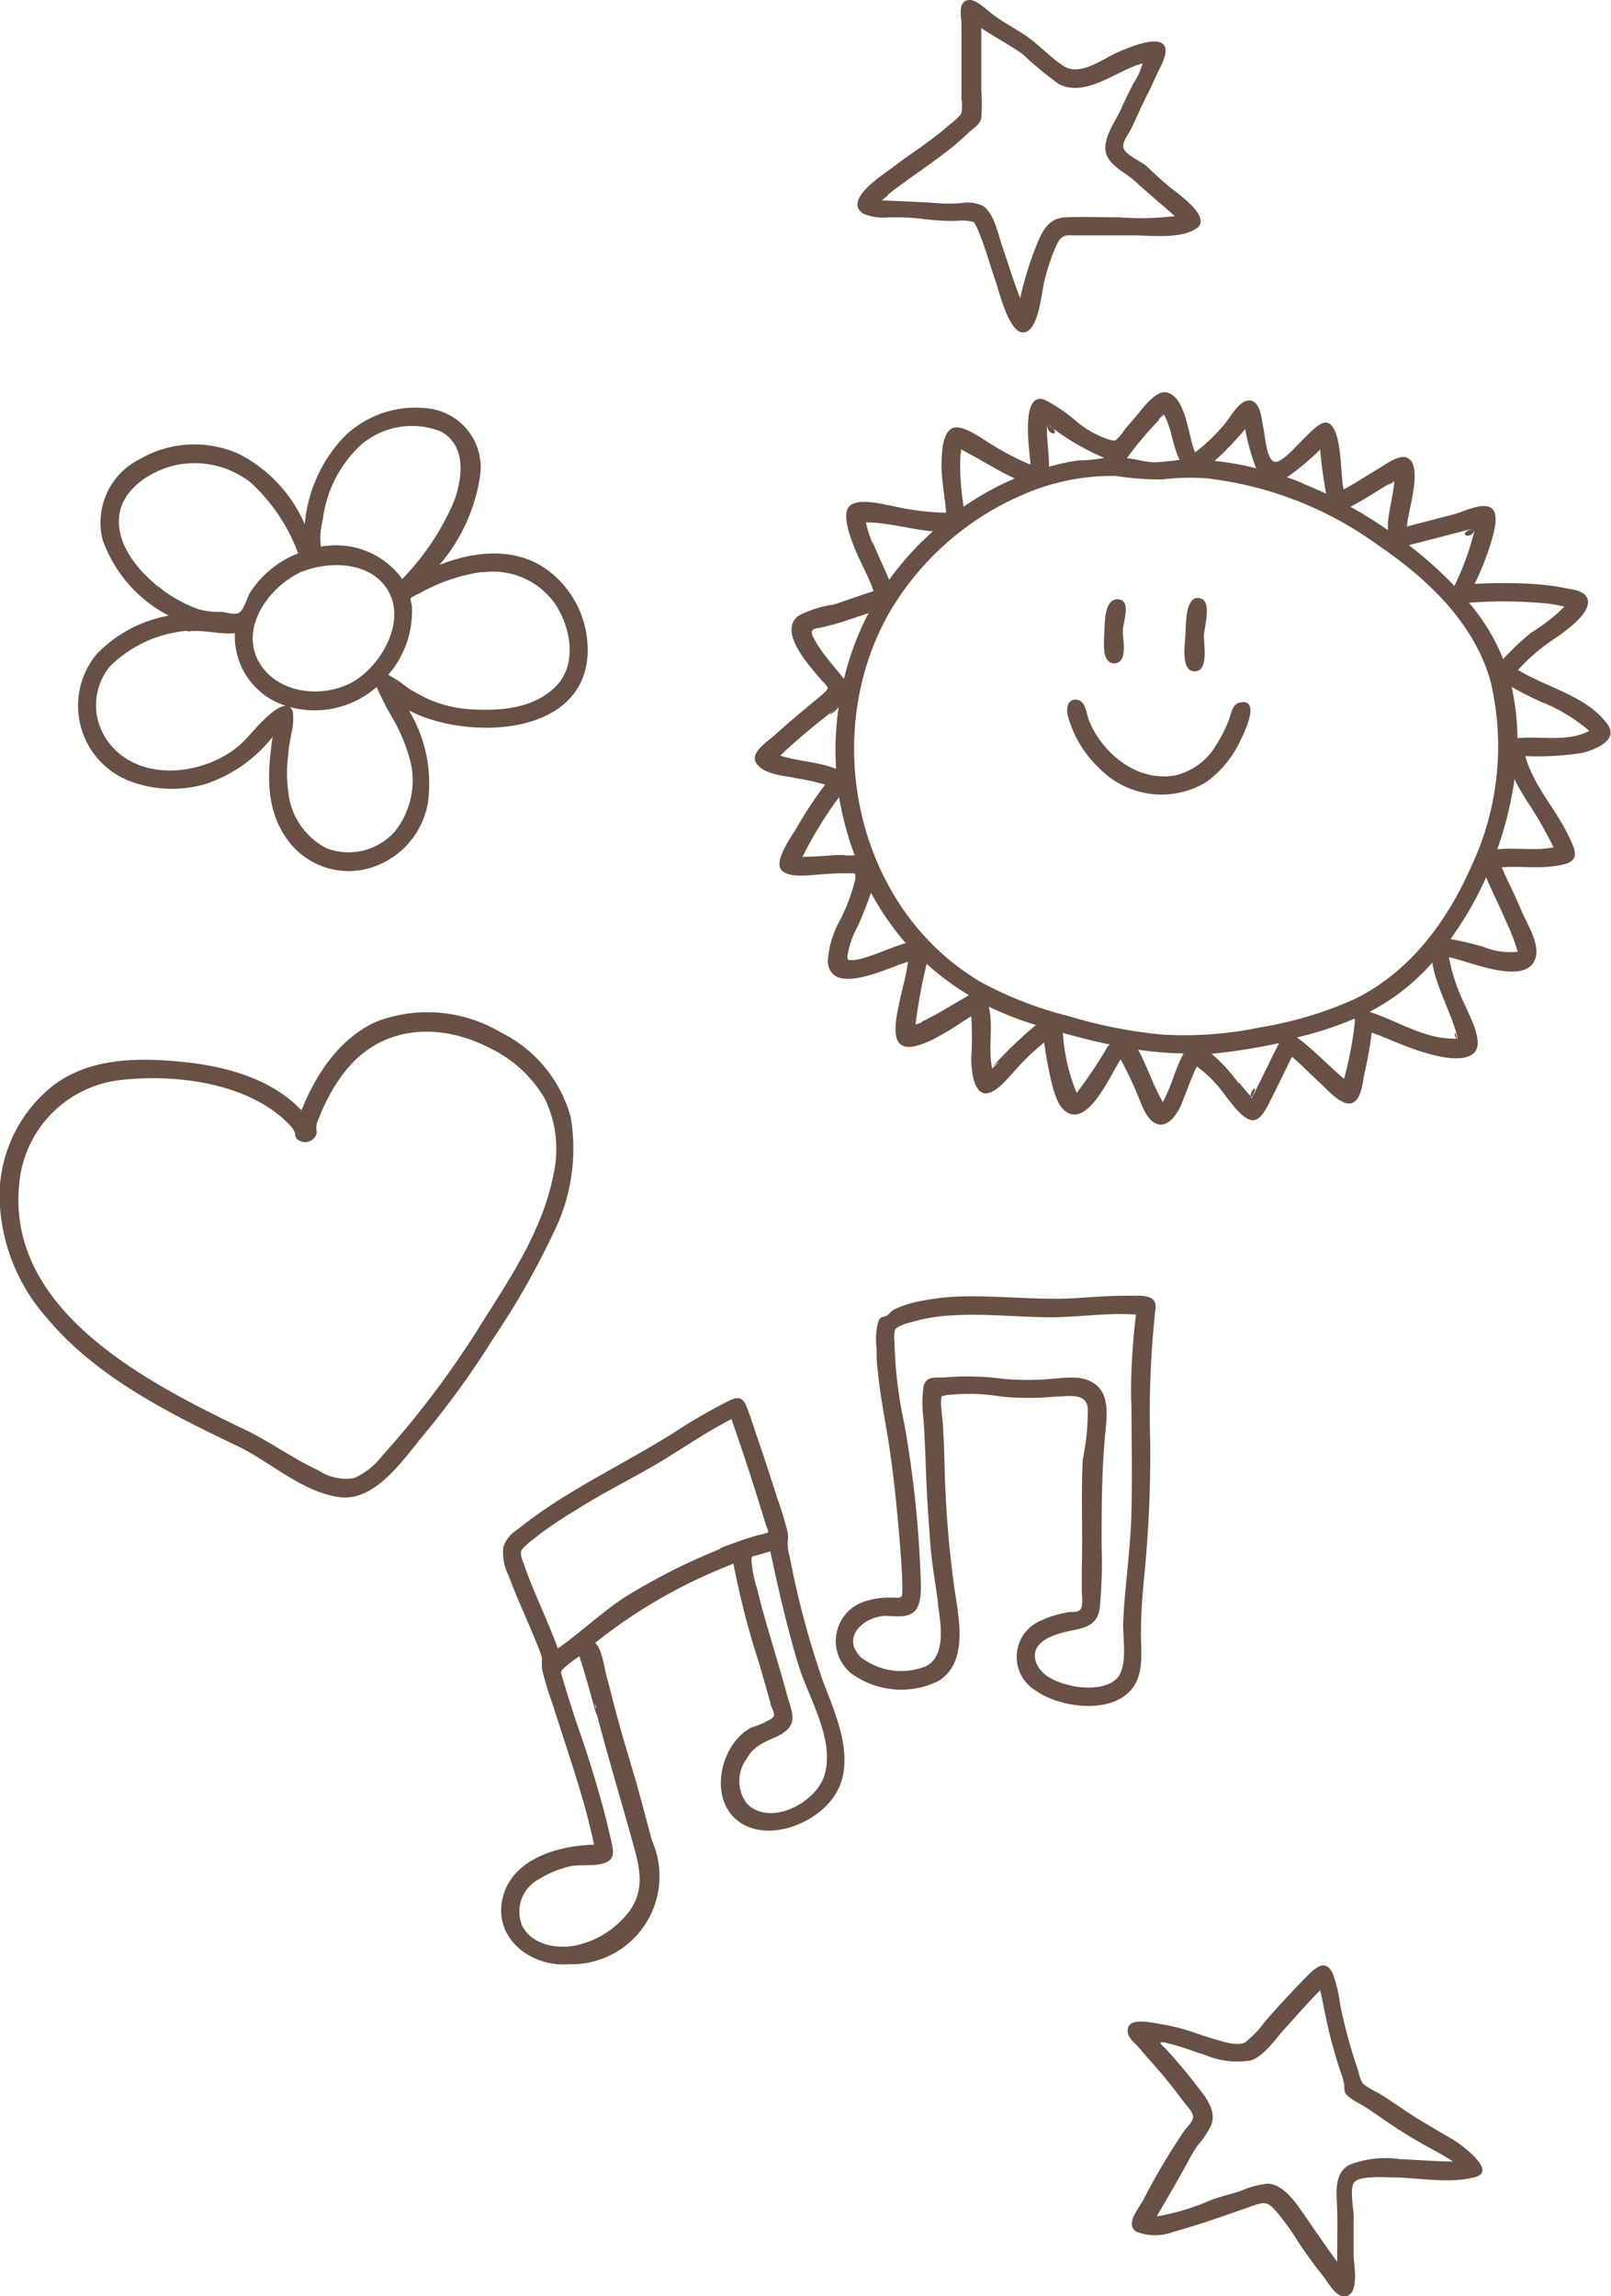 <svg xmlns="http://www.w3.org/2000/svg" viewBox="0 0 102.66 146.31"><g id="Laag_2" data-name="Laag 2"><g id="Doodles"><path d="M45.92,100c.1,0,0,0,0,0Z" style="fill:#685044"/><path d="M47.93,110.06c-2,1-2.78,4.41-1,5.9s4.92.39,6.2-1.46c1.52-2.19.15-5.17-.68-7.35a56.23,56.23,0,0,1-2.12-7.91,3.28,3.28,0,0,1-.14-1,1.5,1.5,0,0,0,0-.6,20.84,20.84,0,0,0-.66-2.17c-.43-1.35-.86-2.69-1.32-4-.21-.61-.4-1.25-.64-1.85S47,89,46.46,89.26a33.93,33.93,0,0,0-3.46,2c-2.24,1.41-4.6,2.61-6.86,4a31.2,31.2,0,0,0-3.21,2.24,2,2,0,0,0-.86,1.11,3.28,3.28,0,0,0,.36,1.84c.5,1.37,1.13,2.69,1.66,4,.14.34.27.67.39,1s0,.62.08,1a19.52,19.52,0,0,0,.64,2.1c.94,3,2,5.91,2.66,9-2.26.06-5.26.88-5.84,3.44s1.86,4.38,4.24,4.18a5.61,5.61,0,0,0,5.29-7.87c-.36-1.31-.69-2.63-1.07-3.94-.43-1.46-.87-2.9-1.26-4.37-.19-.73-.37-1.46-.57-2.18-.15-.57-.28-1.7-.72-2.12A33,33,0,0,1,45.86,100l.14-.06.74-.3a50.89,50.89,0,0,0,1.58,6.18c.27.9.52,1.81.78,2.71,0,.19.15.37.19.56s.11.21-.1.41a5.34,5.34,0,0,1-1.26.57Zm-10-1.21c.77,3,1.65,5.88,2.46,8.82.39,1.41.67,2.67-.2,4a5.75,5.75,0,0,1-3.41,2.28c-1.24.29-2.87,0-3.5-1.22a2.34,2.34,0,0,1,1.1-3,6.34,6.34,0,0,1,1.86-.78c.72-.17,1.46,0,2.17-.2.91-.21.65-.93.49-1.65s-.36-1.52-.57-2.28c-.47-1.69-1-3.36-1.58-5-.26-.79-.51-1.58-.75-2.38-.06-.18-.12-.37-.17-.56-.11-.37-.13-.33.09-.57a9.74,9.74,0,0,1,1-.77c.37,1.12.67,2.27,1,3.42S37.68,107.7,38,108.85Zm8-10.16a39.6,39.6,0,0,0-5.54,2.74c-1.73,1-3.19,2.45-4.84,3.62-.66-1.83-1.55-3.57-2.18-5.42a2.72,2.72,0,0,1-.17-.53c0-.36,0-.29.21-.52s.69-.57,1-.83c.77-.57,1.58-1.1,2.4-1.59,1.57-1,3.21-1.81,4.8-2.73s3.27-2.11,5-3c.62,1.76,1.2,3.54,1.76,5.32l.4,1.3c0,.1.22.49.18.58s-.55.17-.65.2c-.83.24-1.63.52-2.43.84Zm3.93,11.76c1-.58.59-1.41.33-2.31-.32-1.17-.66-2.33-1-3.48s-.67-2.26-.94-3.41a8,8,0,0,1-.36-1.73c0-.42,0-.31.44-.44l.76-.22c.51,2.41,1.06,4.82,1.77,7.18.64,2.13,2.4,4.85,1.66,7.14-.56,1.71-3.44,3.25-4.93,1.75a2.4,2.4,0,0,1,0-2.87c.56-1,1.42-1.1,2.32-1.61Z" style="fill:#685044"/><path d="M59.75,102.23c0-.06,0,0,0,0S59.76,102.23,59.75,102.23Z" style="fill:#685044"/><path d="M73.58,83.9c0-.38.21-.83-.14-1.12s-1.24-.2-1.67-.21c-1.11,0-2.22.09-3.33.16-2.22.12-4.43-.14-6.64-.12a15.56,15.56,0,0,0-3.47.37,6.64,6.64,0,0,0-1.3.44c-.26.13-.29.25-.49.4s-.39,0-.56.36a4.28,4.28,0,0,0-.12,1.75c0,.51,0,1,.09,1.53.11,1.17.32,2.34.52,3.5.41,2.35.65,4.73.85,7.1.08,1,.18,2.1.18,3.15,0,.68,0,.6-.69.6a4.91,4.91,0,0,0-1.57.2,2.65,2.65,0,0,0-1,4.62,5.39,5.39,0,0,0,5.46.54c2-1.08,1.43-3.92,1.15-5.75a66.26,66.26,0,0,1-.61-6.61c-.06-1.17-.05-2.34-.13-3.51,0-.48-.08-1-.11-1.45a2.85,2.85,0,0,1,0-.87,2.68,2.68,0,0,1,.65-.11,12.66,12.66,0,0,1,3.19.13,18.5,18.5,0,0,0,3.41,0c.79,0,1.91-.29,2.07.7A15.47,15.47,0,0,1,69,93c-.12,2.21,0,4.45-.06,6.67,0,.57,0,1.15,0,1.73,0,.27.09.94-.09,1.16s-.54.14-.7.17a6.75,6.75,0,0,0-1.93.59,2.51,2.51,0,0,0-.21,4.42c1.61,1.14,5.2,1.6,6.34-.45.57-1,.32-2.39.36-3.51,0-1.3.14-2.61.26-3.91.24-2.63.35-5.23.33-7.87A60.89,60.89,0,0,1,73.58,83.9Zm-1.48,5c0,2.5.06,5,0,7.49s-.44,4.75-.53,7.14c0,.92.22,2.27-.18,3.11-.48,1-2.14,1-3.07.79s-2-.59-2.32-1.57c-.35-1.24,1.15-1.71,2.08-1.91s1.84-.29,2-1.47a30.3,30.3,0,0,0,.12-3.93c0-2.43,0-4.86.24-7.28.1-1,.25-2.32-.57-3s-1.91-.47-2.78-.41a17.32,17.32,0,0,1-3.22,0,16.68,16.68,0,0,0-3.6-.09c-.62.06-1.23-.16-1.42.59a7.56,7.56,0,0,0,0,2.07c.1,1.37.13,2.75.19,4.13s.16,2.69.26,4c.09,1.14.36,2.66.47,3.56a.78.78,0,0,1,0,.16c.15,1,.59,3.3-.82,3.92a4.21,4.21,0,0,1-4.08-.58c-1.29-1.28.14-2.56,1.5-2.65.57,0,1.28.15,1.79-.19s.53-1.22.52-1.85a69.57,69.57,0,0,0-1.05-10.18A27.33,27.33,0,0,1,57,85.52a2.39,2.39,0,0,1,0-.6c.07-.28,0-.15.17-.32a2.79,2.79,0,0,1,.86-.33,10.65,10.65,0,0,1,2.51-.44c2-.14,4,.07,6,.11s3.9-.31,5.85-.17a43.54,43.54,0,0,0-.32,5.11C72.07,90.8,72.12,87.17,72.1,88.88Z" style="fill:#685044"/><path d="M94,138.73c1.45-.35-.9-2.07-1.29-2.31-1.06-.64-2.12-1.22-3.15-1.91-.57-.39-1.14-.77-1.73-1.14a4.74,4.74,0,0,1-1-.61,2.7,2.7,0,0,1-.27-.77,33.41,33.41,0,0,1-1.16-4.25,8.87,8.87,0,0,0-.48-2c-.4-.81-.92-.49-1.44,0-1,1-1.92,2-2.87,3.08a6.55,6.55,0,0,1-1.25,1.32c-.46.26-1.3,0-1.77-.14-.65-.17-1.29-.42-1.93-.62a13.31,13.31,0,0,0-1.71-.4c-.55-.08-2.29-.53-2.07.58.06.35.49.68.71.94.38.45.77.89,1.16,1.33.61.7,1.17,1.42,1.73,2.17.16.21.56.61.55.91s-.41.66-.55.85a42.49,42.49,0,0,0-2.64,4.46c-.3.53-1.17,1.55-.41,2a3.28,3.28,0,0,0,2.35,0c1.68-.46,3.38-1.07,5-1.64.82-.28,1-.3,1.58.38a15.89,15.89,0,0,1,1.43,2c.49.73,1,1.43,1.57,2.14.32.42.92,1.55,1.58,1.16s.32-2,.32-2.56c0-.83,0-1.67,0-2.5,0-.49-.29-1.8.07-2.17s1.73-.29,2.29-.28c1.7,0,3.62.43,5.29,0C94.4,138.65,93.35,138.91,94,138.73ZM91.34,137c.43.24.85.47,1.25.74-1.13,0-2.26-.11-3.39-.15a6.32,6.32,0,0,0-3.23.37c-1,.57-.79,1.86-.76,2.85s0,2.21,0,3.32c-.69-.94-1.34-1.89-2-2.85-.54-.77-1.36-2.09-2.43-2.13a6,6,0,0,0-1.75.48c-.6.18-1.2.34-1.8.54a14.74,14.74,0,0,1-3.52,1.07c.58-1,1.21-2.07,1.79-3.12.26-.47.5-.94.8-1.38a5.84,5.84,0,0,0,.89-1.33c.38-1.07-.56-2-1.15-2.78-.36-.48-.75-.93-1.14-1.38l-.54-.61c-.12-.15-.67-.55-.27-.49-.46-.06.28,0,.37.07.26.06.52.13.77.21.52.16,1,.35,1.53.51a5.36,5.36,0,0,0,2.9.37c.87-.24,1.6-1.36,2.18-2,.76-.83,1.49-1.69,2.29-2.48.27,1.21.47,2.42.82,3.62.15.55.32,1.1.5,1.65a3.59,3.59,0,0,1,.21.76c0,.19,0,.31.06.5.23.4,1,.71,1.43,1l1.46,1A31.64,31.64,0,0,0,91.34,137Z" style="fill:#685044"/><path d="M6.18,41.66a5.15,5.15,0,0,0,2,8.08,7.61,7.61,0,0,0,4.92.22,9.11,9.11,0,0,0,4.27-3c-.32,2.22-.48,4.49.87,6.44a4.81,4.81,0,0,0,5.31,1.92,5.27,5.27,0,0,0,3.71-4.11,9.06,9.06,0,0,0-1.2-5.94c3.45,1.84,10.91,1.8,11.37-3.38a6.31,6.31,0,0,0-2.72-5.69C32.68,34.84,30.15,35.15,28,36a11.22,11.22,0,0,0,2.61-5.8,3.78,3.78,0,0,0-3.1-4.14,6.5,6.5,0,0,0-5.54,1.73,9.25,9.25,0,0,0-2.55,5.62,9.07,9.07,0,0,0-4.17-4.47,6.91,6.91,0,0,0-6.29.29A4.52,4.52,0,0,0,6.54,34.4a8.73,8.73,0,0,0,4.21,4.83,8.48,8.48,0,0,0-4.57,2.43Zm24.46-5.17a4.83,4.83,0,0,1,4.74,2c1,1.51,1.44,3.88,0,5.29S31.76,45.31,30,45.2a7.83,7.83,0,0,1-2.77-.68c-.41-.2-.82-.42-1.21-.66A8.29,8.29,0,0,0,24.74,43a6.18,6.18,0,0,0,1.51-4.36c0-.1-.12-.42-.08-.51s.49-.28.61-.35c.36-.2.74-.38,1.13-.55a11.2,11.2,0,0,1,2.73-.77C31.17,36.43,29.7,36.63,30.64,36.49Zm-10.1-3.06A7.78,7.78,0,0,1,23,28.35a5,5,0,0,1,5.06-.87c1.68.87,1.43,3,.85,4.52a16.27,16.27,0,0,1-3.28,4.9,5.19,5.19,0,0,0-5.18-2.06,4.44,4.44,0,0,1,.05-1.41C20.66,32.56,20.48,33.88,20.54,33.43Zm-1.29,3c1.74-.69,4.27-.65,5.4,1.08,1.31,2-.32,4.86-2.13,5.92s-4.77.87-6-1.21c-1.3-2.24.67-4.88,2.71-5.79C19.57,36.27,18.84,36.58,19.25,36.39Zm-9,1.08c-1.32-1-2.76-2.65-2.67-4.45s1.9-3,3.53-3.4A5.8,5.8,0,0,1,16,30.77a11.6,11.6,0,0,1,3,4.49,6.45,6.45,0,0,0-3,2.4c-.24.35-.4,1.05-.69,1.33s-.89,0-1.26,0a4.88,4.88,0,0,1-1.38-.16,8.84,8.84,0,0,1-2.43-1.33C9.63,37,10.83,37.94,10.21,37.47Zm1.72,2.73c1-.13,2,.2,3,.11a4.63,4.63,0,0,0,3.1,4.58A6,6,0,0,0,24,43.78a20.09,20.09,0,0,0,1.12,2.16,11.44,11.44,0,0,1,1,2.45A5.21,5.21,0,0,1,25.15,53a3.94,3.94,0,0,1-4.33,1.06,4.53,4.53,0,0,1-2.44-3.54,8.72,8.72,0,0,1,0-2.5c0-.42.12-.83.18-1.25a3.85,3.85,0,0,0,.1-1.43C18.16,44,16,46.79,15.56,47.21c-2.18,2.19-6.69,2.83-8.71,0A3.91,3.91,0,0,1,7,42.47a7.92,7.92,0,0,1,4.9-2.27Z" style="fill:#685044"/><path d="M3,84c3.17,3.8,7.89,6.12,12.28,8.22,2,1,4,2.85,6.32,3.18s4.1-2.41,5.43-4a56.35,56.35,0,0,0,4.42-6.13,50.27,50.27,0,0,0,3.83-6.73,12,12,0,0,0,1.08-7.39,8.58,8.58,0,0,0-4.48-5.38,9.15,9.15,0,0,0-7.78-.71c-2.39,1-3.95,3.35-4.89,5.69-2-2.09-5-2.84-7.77-3.1s-5.76-.22-8.06,1.53a9,9,0,0,0-3.41,7A11.92,11.92,0,0,0,3,84ZM1.25,75.22a7.29,7.29,0,0,1,6.39-6.39c3.22-.38,7.37.08,10,2.12a6.67,6.67,0,0,1,.79.71,1.59,1.59,0,0,1,.35.49c.06.13,0,.27.13.41a.76.76,0,0,0,1.27-.34c0-.36-.09-.39.07-.8s.33-.8.52-1.19a10.89,10.89,0,0,1,1.35-2.12c2.35-2.82,6-2.94,9.14-1.3A8.12,8.12,0,0,1,34.71,70a7.33,7.33,0,0,1,.55,4.88c-.67,3.44-2.67,6.46-4.52,9.37a59.25,59.25,0,0,1-6.4,8.54,4.64,4.64,0,0,1-1.77,1.4,3.16,3.16,0,0,1-2.26-.48C18.77,93,17.39,92,15.83,91.21c-6.24-3-15.6-7.62-14.58-16C1.35,74.51,1.15,76,1.25,75.22Z" style="fill:#685044"/><path d="M55,13.61a3.3,3.3,0,0,0,1.65.24c.69,0,1.37,0,2.05.09s1.31.13,2,.14c.34,0,.69-.06,1,0s.35,0,.52.35c.52,1.15.84,2.39,1.25,3.57.23.67.87,3.35,1.81,3.18s1.09-2.61,1.29-3.34A13.75,13.75,0,0,1,67.16,16c.26-.61.42-1.07,1.1-1,1.34,0,2.68,0,4,0,1.12,0,3,.25,4-.46S75,12.3,74.48,11.87s-1-.89-1.45-1.31c-.32-.27-1.31-.71-1.43-1.11s.31-.89.45-1.18c.28-.55.51-1.12.78-1.67s.57-1.14.83-1.73.7-1.27.6-1.79c-.21-1-2.45,0-3,.24-1,.43-2.46,1.6-3.53.86S66,2.61,64.94,2c-.52-.33-1.06-.63-1.57-1s-1.1-1-1.57-1c-.78,0-.55,1-.53,1.49,0,.8,0,1.6,0,2.4s0,1.6,0,2.4a3,3,0,0,1,0,.9c-.12.29-.68.68-.91.88C59.32,9,58,9.8,56.86,10.69c-.6.45-3.17,2.07-1.85,2.92Zm1.52-1.16c1.7-1.35,3.64-2.48,5.21-4,.31-.3.73-.5.8-.94a11,11,0,0,0,0-1.81c0-1.3,0-2.6,0-3.91.87.59,1.81,1.06,2.66,1.68a22.42,22.42,0,0,0,2.26,1.87c1.73.93,3.72-.87,5.36-1.3a4.14,4.14,0,0,1-.6,1.3c-.25.52-.51,1-.75,1.56-.35.79-1.17,1.86-1,2.77s1.42,1.39,2,2c.79.71,1.6,1.4,2.41,2.1a17.55,17.55,0,0,1-3.55.08c-1.14,0-2.29-.05-3.43,0s-1.53,1-1.88,1.88a21.57,21.57,0,0,0-1,3.27c-.44-1.11-.78-2.26-1.17-3.39-.26-.76-.51-2.1-1.26-2.52a2.44,2.44,0,0,0-1.39-.14,10,10,0,0,1-1.45,0c-1.19-.09-2.36-.13-3.55-.18l.28-.22C56.85,12.19,56.44,12.52,56.53,12.45Z" style="fill:#685044"/><path d="M71,42.27c.91,0,.54-1.55.55-2.08s.6-2-.35-2c-.8,0-.8,1.41-.82,2S70.16,42.27,71,42.27Z" style="fill:#685044"/><path d="M76.13,42.78c.92,0,.57-1.73.59-2.29s.57-2.26-.31-2.38-.84,1.68-.86,2.24S75.19,42.78,76.13,42.78Z" style="fill:#685044"/><path d="M70.1,49a5.51,5.51,0,0,0,6.73.86A6.73,6.73,0,0,0,79,47.28c.2-.4,1.43-2.82,0-2.51-.48.1-.55.74-.7,1.13a9.51,9.51,0,0,1-.81,1.59,4.1,4.1,0,0,1-2.55,1.91c-2.39.48-4.65-1.33-5.53-3.45-.19-.45-.2-1.27-.78-1.36s-.7.53-.59,1A7.16,7.16,0,0,0,70.1,49Z" style="fill:#685044"/><path d="M79,69Z" style="fill:#685044"/><path d="M50.58,49.57a14.09,14.09,0,0,1,2,.43,26,26,0,0,0-1.76,2.66c-.31.54-1.44,2.08-1.08,2.7s1.82.41,2.41.37,1.17-.09,1.75-.08.67-.1.59.43a11.64,11.64,0,0,1-1,2.63,6.08,6.08,0,0,0-.74,2.58c.2,2.29,4,.29,5.11,0-.1.89-.39,1.76-.56,2.64-.13.63-.45,2,0,2.53.8,1,3.83-1.25,4.59-1.7a19.54,19.54,0,0,1,0,2.65c0,.58.09,2,.74,2.23s1.48-.81,1.86-1.21a15.65,15.65,0,0,1,2.05-2,25.62,25.62,0,0,0,.52,2.75c.18.62.42,1.51,1.09,1.78,1.34.55,2.69-2.6,3.26-3.45a22.43,22.43,0,0,1,1.15,2.43c.24.57.55,1.52,1.23,1.7s1.23-.66,1.48-1.24c.34-.82.61-1.65,1-2.44A7.9,7.9,0,0,1,78,69.7c.41.53,1,1.4,1.63,1.65s1.08-.73,1.36-1.29c.46-.9.89-1.81,1.34-2.72.62.53,1.19,1.12,1.79,1.67.42.39,1.35,1.47,2,1.29s.71-1.37.83-1.89a25.44,25.44,0,0,0,.46-2.61c1.1.4,2.16.91,3.29,1.25.8.24,2.48.71,3.21.07s-.31-2.46-.58-3.12a11.85,11.85,0,0,1-1-3c1.18.2,5.13,2,5.55-.08.17-.86-.53-2-.86-2.73-.41-1-.89-1.94-1.33-2.92,1.1-.09,2.21.08,3.31-.07.37-.06,1.07-.12,1.29-.5s-.14-1-.32-1.4c-.82-1.75-2.26-3.23-2.77-5.12a18.35,18.35,0,0,0,3.63-.2c.82-.21,2.34-.81,1.61-1.82-1.32-1.82-3.88-2.34-5.7-3.47a12.22,12.22,0,0,1,2.52-2.12c.56-.41,2.36-1.66,1.84-2.54-.25-.42-1-.48-1.45-.57a14.68,14.68,0,0,0-2-.25,32.27,32.27,0,0,0-3.68,0,19.3,19.3,0,0,0,1-2.49c.15-.55.63-1.9.08-2.33s-1.84.24-2.39.38l-3,.78c0-.84,1.1-3.92,0-4.38-.53-.23-1.4.46-1.84.71-.73.43-1.44.91-2.2,1.31-.22-.78-.05-4.26-1.16-4.26-.84,0-2.75,3-3.37,2.43-.41-.36-.47-1.57-.58-2.08s-.17-1.7-.86-1.76S78.38,26.65,78,27.07a11.79,11.79,0,0,1-1.84,1.76c-.44-.92-.55-3.6-1.86-3.83-.65-.11-1.47,1-1.86,1.47s-.53.61-.78.92a3.16,3.16,0,0,1-.42.53c-.25.2-.15.18-.51.11a6.3,6.3,0,0,1-2.08-1.13,10.06,10.06,0,0,0-2.09-1.43c-1.58-.54-.93,3.38-.89,4.14a17.06,17.06,0,0,1-2.44-1.26c-.57-.33-1.89-1.36-2.55-1.06S60,29.06,60,29.67c0,1,.22,2,.29,3a15.54,15.54,0,0,1-3.19-.38c-.72-.13-2.26-.56-2.9-.1s0,2.1.25,2.71c.37.94.89,1.81,1.22,2.77-.86.27-1.7.58-2.55.86a6.57,6.57,0,0,0-2.28.74c-1.28,1.07.87,3.3,1.55,4.12.08.09.32.3.35.42s-.16.3-.36.47l-1,.83c-.7.58-1.39,1.17-2.07,1.79-.43.38-1.58,1.1-1.09,1.77s1.67.76,2.33.88Zm3.23,4.91c-.89,0-1.78.13-2.67.12a24.65,24.65,0,0,1,2.33-3.8,19.66,19.66,0,0,0,1,3.71l-.63,0Zm2.92-15.54a18.14,18.14,0,0,1,8.53-7.45,14.18,14.18,0,0,1,5.85-1.16,17.78,17.78,0,0,0,3,.22,14.13,14.13,0,0,1,2.76-.07,23,23,0,0,1,11,4.3C91,36.9,94,39.77,95,43.48a18,18,0,0,1-1.27,11.79c-1.55,3.52-4,6.8-7.57,8.47a24.38,24.38,0,0,1-5.86,1.73,23.54,23.54,0,0,1-6.21.46,30.3,30.3,0,0,1-6-1.18,23.76,23.76,0,0,1-5.64-2.2c-7.93-4.72-10.27-15.76-5.72-23.61Zm-2.81,22.2Zm3.68-1c-.72.21-1.4.53-2.11.76a4.87,4.87,0,0,1-1.06.28c-.36,0-.41.07-.43-.23a5.74,5.74,0,0,1,.7-2c.28-.68.57-1.36.8-2.06a18.38,18.38,0,0,0,2.23,3.23l-.13,0C57.23,60.24,57.64,60.12,57.6,60.13Zm1.15,5a2.86,2.86,0,0,1-.41.15,34.58,34.58,0,0,1,.71-3.87,16.78,16.78,0,0,0,2.7,2c-1,.56-2,1.22-3,1.68Zm4.47,2.92c-.27-1.28.1-2.62-.21-3.91a21.92,21.92,0,0,0,3,1.17,27.11,27.11,0,0,0-2.83,2.74C63.21,68,64.18,67.2,63.22,68.09Zm7.39-1.41a29.13,29.13,0,0,1-2,3,12.09,12.09,0,0,1-.88-3.83c1,.28,2,.54,3,.74Zm4.67.76c-.44.91-.69,1.94-1.18,2.82-.61-1.06-1-2.27-1.57-3.34a21.52,21.52,0,0,0,2.89.24l-.14.28C75.13,67.75,75.32,67.35,75.28,67.44Zm4.48,2.5c-.17-.17-.34-.36-.49-.54s-.41-.52-.27-.33L78.91,69a11.27,11.27,0,0,0-1.7-1.85,36.63,36.63,0,0,0,4.3-.68c-.6,1.17-1.15,2.36-1.75,3.52C79.47,69.65,80.36,68.78,79.76,69.94Zm6.59-4.89a23.58,23.58,0,0,1-.7,3.73c-1-.84-1.9-1.83-3-2.64a22.92,22.92,0,0,0,3.68-1.2l0,.11C86.33,65.24,86.35,65,86.35,65.05Zm6.52,1.16c-2,.11-3.8-1.13-5.6-1.7a13.62,13.62,0,0,0,4-3.14c.29,1.69,1.22,3.18,1.63,4.84C92.63,66.22,92.65,65.32,92.87,66.21ZM96,58.78a11.42,11.42,0,0,1,.71,1.87,4.51,4.51,0,0,1-2.17-.31,21.57,21.57,0,0,0-2.11-.5,21.69,21.69,0,0,0,2.27-3.93c.43,1,.89,1.9,1.3,2.87C96.17,59.11,95.63,57.81,96,58.78ZM97.28,51A27.36,27.36,0,0,1,99,54c-1.18.23-2.41,0-3.59.12a22.12,22.12,0,0,0,1.1-4.47A12.62,12.62,0,0,0,97.28,51C97.88,52,97,50.57,97.28,51Zm.92-6.28a10.88,10.88,0,0,1,3.07,1.85c-1.34.74-3.11.32-4.57.47a16.39,16.39,0,0,0-.37-3.27,19.31,19.31,0,0,0,1.87.95C99.1,45.16,97.57,44.44,98.2,44.73Zm.49-6.25c.34.05.68.11,1,.19a11.64,11.64,0,0,1-2.11,1.65A16.09,16.09,0,0,0,95.79,42a12.93,12.93,0,0,0-2.18-3.59,28.74,28.74,0,0,1,5.08.06ZM94,33.65a17.27,17.27,0,0,1-1.32,3.69,25.52,25.52,0,0,0-2.9-2.6L94,33.65C93.85,34.54,92.61,34,94,33.65Zm-5.15-3c-.07,1.06-.44,2.07-.41,3.13a28,28,0,0,0-2.39-1.49c1-.5,1.85-1.12,2.8-1.64C88.87,30.76,87.92,31.17,88.87,30.65ZM82,30.42a15.11,15.11,0,0,0,2.13-1.78,26.54,26.54,0,0,0,.38,2.82q-.69-.32-1.38-.6A6.77,6.77,0,0,0,82,30.42Zm-3.72-1.89c.37-.38.72-.78,1.07-1.19a13.23,13.23,0,0,0,.7,2.5,19.73,19.73,0,0,0-2.66-.47c.31-.26.6-.55.89-.84S78,28.82,78.25,28.53Zm-4.11-2.11c.5.88.55,2,1,2.88a14.75,14.75,0,0,1-1.56.16c-.6,0-1.2-.21-1.8-.26a21.78,21.78,0,0,1,2.39-2.78C74.19,26.51,73.42,27.1,74.14,26.42ZM66.72,27a15.35,15.35,0,0,0,3.65,2.18,9.89,9.89,0,0,1-1.63.16,13.51,13.51,0,0,0-1.89.4c0-.92-.17-1.83-.13-2.74C67.89,27.77,66.68,27.88,66.72,27Zm-5.48,1.85,0-.21c1.15.58,2.24,1.3,3.42,1.85a18.41,18.41,0,0,0-3.25,1.8,16.57,16.57,0,0,1-.21-3.44C61.25,28.75,61.11,30,61.24,28.82Zm-5.63,5.79a7.07,7.07,0,0,1-.43-1.35c1.44,0,2.84.45,4.27.57a19,19,0,0,0-2.79,3.09c-.32-.79-.71-1.53-1-2.31C55.43,34.17,55.94,35.38,55.61,34.61Zm-2.94,7.25a7.59,7.59,0,0,1-.86-1.31c-.26-.59.18-.5.69-.63,1-.23,1.9-.57,2.85-.88a18.4,18.4,0,0,0-1.57,4.19c-.37-.46-.75-.91-1.11-1.37ZM53.45,45A19,19,0,0,0,53.28,49c-1.14-.47-2.4-.47-3.56-.85C50.92,47,52.19,46,53.45,45,53.4,45.31,52.19,46,53.45,45Z" style="fill:#685044"/></g></g></svg>